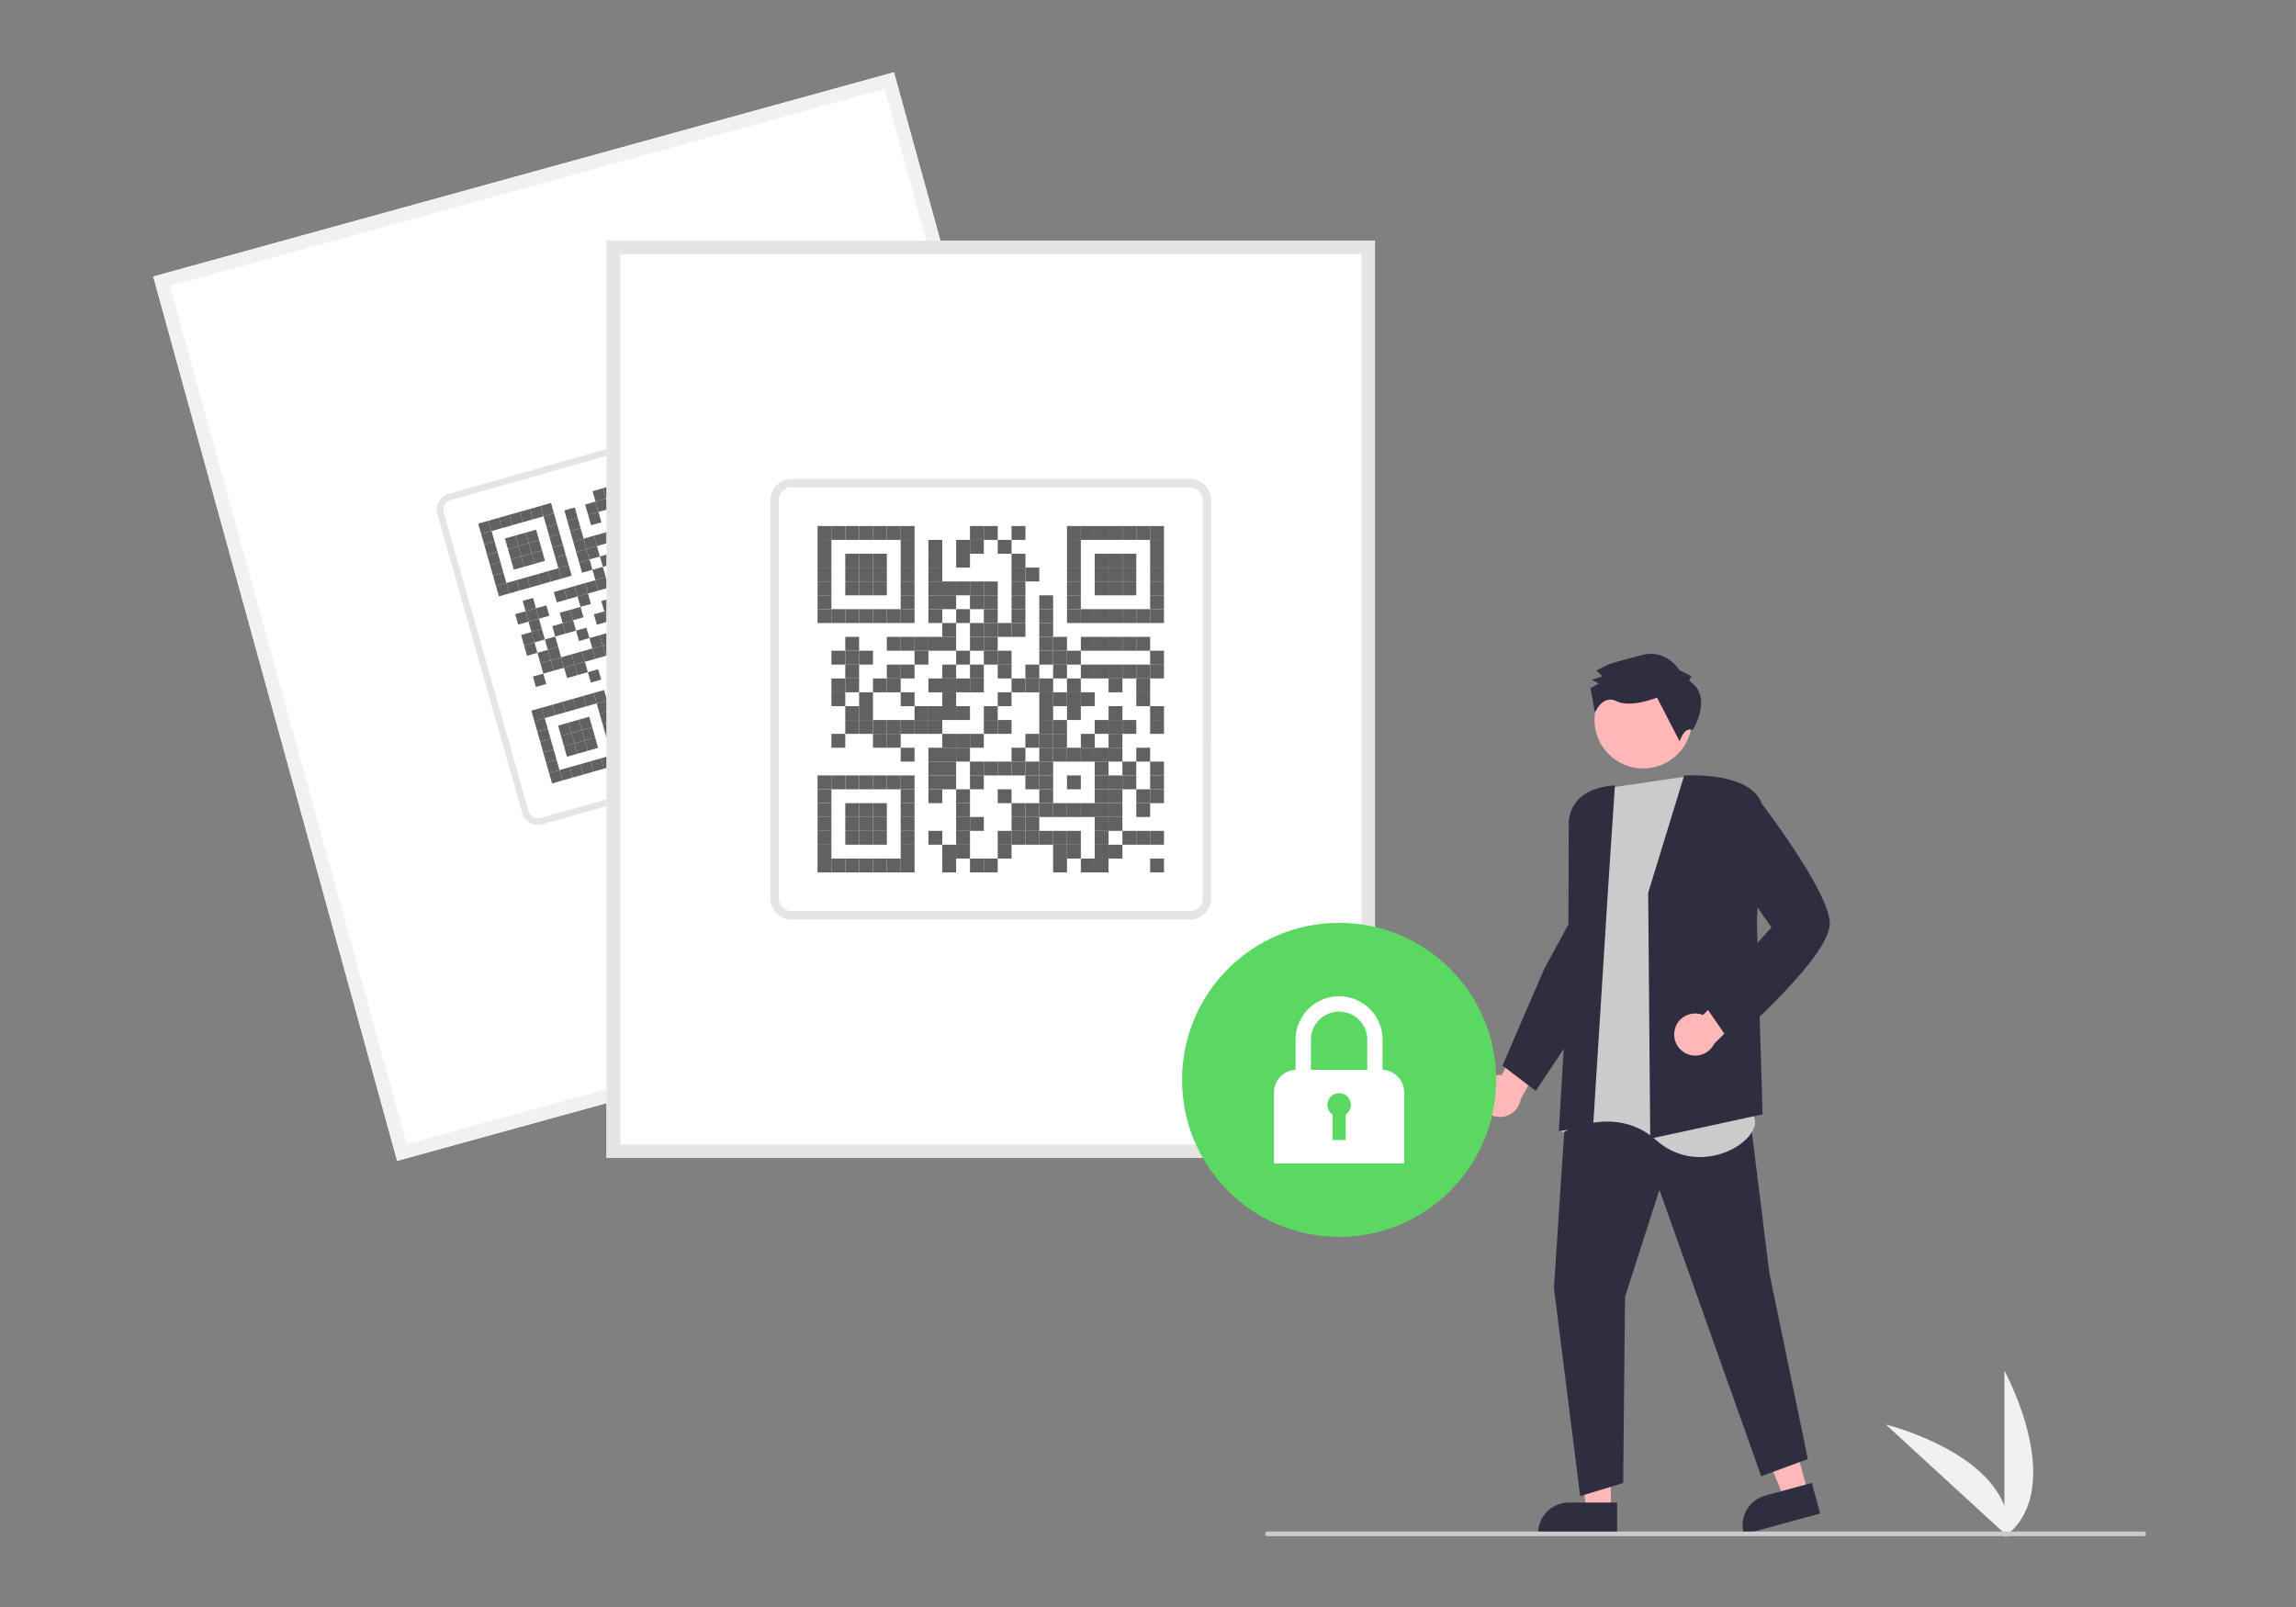 <?xml version="1.0" encoding="UTF-8"?>
<svg width="1e3" height="700" version="1.1" viewBox="0 0 264.58 185.21" xmlns="http://www.w3.org/2000/svg"><rect x="0" y="0" width="264.58" height="185.21" fill="#808080" stroke="none"/><g transform="translate(104.57 -107.35)"><g transform="matrix(.265 0 0 .265 -86.914 115.68)"><path transform="translate(-166.74 -131.47)" d="m971.74 768.53v-72.34s28.192 51.286 0 72.34z" fill="#f1f1f1"/><path transform="translate(-166.74 -131.47)" d="m973.48 768.52-53.29-48.921s56.845 13.916 53.29 48.921z" fill="#f1f1f1"/><path transform="translate(-166.74 -131.47)" d="m743.27 577.44a9.095 9.095 0 0 1 9.851-9.872l9.607-18.431 12.624 3.106-13.932 25.838a9.145 9.145 0 0 1-18.15-0.641z" fill="#ffb7b7"/><polygon points="623.22 625.53 618.15 584.44 633.87 584.44 633.87 625.53" fill="#ffb7b7"/><path transform="translate(-166.74 -131.47)" d="m803.33 767.32-34.349-1e-3v-0.434a13.37 13.37 0 0 1 13.37-13.369h8.5e-4l20.979 8.5e-4z" fill="#2f2e41"/><polygon points="709.27 620.37 693.57 582.06 708.74 577.93 719.55 617.57" fill="#ffb7b7"/><path transform="translate(-166.74 -131.47)" d="m891.62 758.29-33.139 9.037-0.114-0.419a13.37 13.37 0 0 1 9.381-16.416l8.2e-4 -2.2e-4 20.24-5.519z" fill="#2f2e41"/><polygon points="654.97 486.02 699.25 610.6 719.52 603.12 702.79 522.23 693.34 446.26 614.42 448.03 609.11 528.73 620.52 619.26 639.22 613.55 640.01 532.66" fill="#2f2e41"/><path transform="translate(-166.74 -131.47)" d="m832.82 437.81-31.486 4.643-11.343 11.218-3.522 40.307 2.187 35.702-9.119 62.959s22.93-12.729 40.701 3.205 42.635 2.816 43.147-7.784z" fill="#cbcbcb"/><g fill="#2f2e41"><path transform="translate(-166.74 -131.47)" d="m816.83 488.36-4.3e-4 -0.045 15.641-50.984 0.202-0.013c1.113-0.072 27.337-1.618 33.202 11.33l0.028 0.062-1.782 52.983 2.454 82.979-48.501 10.505-0.353 0.077z"/><path transform="translate(-166.74 -131.47)" d="m799.5 484.83 2.869-43.221c-20.407 1.269-20.099 15.738-20.076 16.369l-0.223 64.65-4.087 69.164 14.86-1.114z"/><path transform="translate(-166.74 -131.47)" d="m753.49 563.48 18.117-42.047 12.645-23.222 6.602 41.889-22.922 34.384z"/></g><path transform="translate(-166.74 -131.47)" d="m828.36 548.01a9.095 9.095 0 0 1 12.325-6.526l14.616-14.777 11.146 6.692-20.934 20.578a9.145 9.145 0 0 1-17.154-5.967z" fill="#ffb7b7"/><path transform="translate(-166.74 -131.47)" d="m840.65 536.09 29.801-32.692-19.727-28.149 2.03-13.762 11.627-14.362 0.227 0.293c1.239 1.604 30.362 39.439 31.198 53.763 0.839 14.376-41.021 50.742-42.803 52.282l-0.248 0.214z" fill="#2f2e41"/><circle cx="647.92" cy="281.61" r="21.181" fill="#ffb7b7"/><path transform="translate(-166.74 -131.47)" d="m834.58 396.15 1.027-2.067-5.167-2.567s-5.7-9.274-16.014-6.668-14.955 4.166-14.955 4.166l-5.154 2.593 2.587 2.574-4.64 1.56 3.1 1.54-3.607 2.073 1.942 10.628s3.225-8.061 9.425-4.981 17.541-1.592 17.541-1.592l9.853 19.069s2.033-6.684 5.657-4.902c2e-5 3e-5 9.259-14.745-1.595-21.426z" fill="#2f2e41"/><path transform="translate(-166.74 -131.47)" d="m594.91 516.07-322.1 88.831-106.07-384.6 322.1-88.831z" fill="#fff"/><path transform="translate(-166.74 -131.47)" d="m594.91 516.07-322.1 88.831-106.07-384.6 322.1-88.831zm-317.99 81.582 310.74-85.697-102.93-373.23-310.74 85.697z" fill="#f1f1f1"/><g transform="matrix(.75 -.213 .213 .75 -117.36 109.82)"><g transform="matrix(3.013 0 0 3.013 264.78 173.24)" opacity=".62"><rect width="66" height="66" fill="#fff"/><g><rect x="8" y="8" width="2" height="2"/><rect x="10" y="8" width="2" height="2"/><rect x="12" y="8" width="2" height="2"/><rect x="14" y="8" width="2" height="2"/><rect x="16" y="8" width="2" height="2"/><rect x="18" y="8" width="2" height="2"/><rect x="20" y="8" width="2" height="2"/><rect x="30" y="8" width="2" height="2"/><rect x="32" y="8" width="2" height="2"/><rect x="36" y="8" width="2" height="2"/><rect x="44" y="8" width="2" height="2"/><rect x="46" y="8" width="2" height="2"/><rect x="48" y="8" width="2" height="2"/><rect x="50" y="8" width="2" height="2"/><rect x="52" y="8" width="2" height="2"/><rect x="54" y="8" width="2" height="2"/><rect x="56" y="8" width="2" height="2"/><rect x="8" y="10" width="2" height="2"/><rect x="20" y="10" width="2" height="2"/><rect x="24" y="10" width="2" height="2"/><rect x="28" y="10" width="2" height="2"/><rect x="30" y="10" width="2" height="2"/><rect x="34" y="10" width="2" height="2"/><rect x="44" y="10" width="2" height="2"/><rect x="56" y="10" width="2" height="2"/><rect x="8" y="12" width="2" height="2"/><rect x="12" y="12" width="2" height="2"/><rect x="14" y="12" width="2" height="2"/><rect x="16" y="12" width="2" height="2"/><rect x="20" y="12" width="2" height="2"/><rect x="24" y="12" width="2" height="2"/><rect x="28" y="12" width="2" height="2"/><rect x="36" y="12" width="2" height="2"/><rect x="44" y="12" width="2" height="2"/><rect x="48" y="12" width="2" height="2"/><rect x="50" y="12" width="2" height="2"/><rect x="52" y="12" width="2" height="2"/><rect x="56" y="12" width="2" height="2"/><rect x="8" y="14" width="2" height="2"/><rect x="12" y="14" width="2" height="2"/><rect x="14" y="14" width="2" height="2"/><rect x="16" y="14" width="2" height="2"/><rect x="20" y="14" width="2" height="2"/><rect x="24" y="14" width="2" height="2"/><rect x="36" y="14" width="2" height="2"/><rect x="38" y="14" width="2" height="2"/><rect x="44" y="14" width="2" height="2"/><rect x="48" y="14" width="2" height="2"/><rect x="50" y="14" width="2" height="2"/><rect x="52" y="14" width="2" height="2"/><rect x="56" y="14" width="2" height="2"/><rect x="8" y="16" width="2" height="2"/><rect x="12" y="16" width="2" height="2"/><rect x="14" y="16" width="2" height="2"/><rect x="16" y="16" width="2" height="2"/><rect x="20" y="16" width="2" height="2"/><rect x="24" y="16" width="2" height="2"/><rect x="26" y="16" width="2" height="2"/><rect x="28" y="16" width="2" height="2"/><rect x="30" y="16" width="2" height="2"/><rect x="32" y="16" width="2" height="2"/><rect x="36" y="16" width="2" height="2"/><rect x="44" y="16" width="2" height="2"/><rect x="48" y="16" width="2" height="2"/><rect x="50" y="16" width="2" height="2"/><rect x="52" y="16" width="2" height="2"/><rect x="56" y="16" width="2" height="2"/><rect x="8" y="18" width="2" height="2"/><rect x="20" y="18" width="2" height="2"/><rect x="24" y="18" width="2" height="2"/><rect x="26" y="18" width="2" height="2"/><rect x="30" y="18" width="2" height="2"/><rect x="32" y="18" width="2" height="2"/><rect x="36" y="18" width="2" height="2"/><rect x="40" y="18" width="2" height="2"/><rect x="44" y="18" width="2" height="2"/><rect x="56" y="18" width="2" height="2"/><rect x="8" y="20" width="2" height="2"/><rect x="10" y="20" width="2" height="2"/><rect x="12" y="20" width="2" height="2"/><rect x="14" y="20" width="2" height="2"/><rect x="16" y="20" width="2" height="2"/><rect x="18" y="20" width="2" height="2"/><rect x="20" y="20" width="2" height="2"/><rect x="24" y="20" width="2" height="2"/><rect x="28" y="20" width="2" height="2"/><rect x="32" y="20" width="2" height="2"/><rect x="36" y="20" width="2" height="2"/><rect x="40" y="20" width="2" height="2"/><rect x="44" y="20" width="2" height="2"/><rect x="46" y="20" width="2" height="2"/><rect x="48" y="20" width="2" height="2"/><rect x="50" y="20" width="2" height="2"/><rect x="52" y="20" width="2" height="2"/><rect x="54" y="20" width="2" height="2"/><rect x="56" y="20" width="2" height="2"/><rect x="26" y="22" width="2" height="2"/><rect x="30" y="22" width="2" height="2"/><rect x="32" y="22" width="2" height="2"/><rect x="34" y="22" width="2" height="2"/><rect x="36" y="22" width="2" height="2"/><rect x="40" y="22" width="2" height="2"/><rect x="12" y="24" width="2" height="2"/><rect x="18" y="24" width="2" height="2"/><rect x="20" y="24" width="2" height="2"/><rect x="22" y="24" width="2" height="2"/><rect x="24" y="24" width="2" height="2"/><rect x="26" y="24" width="2" height="2"/><rect x="30" y="24" width="2" height="2"/><rect x="32" y="24" width="2" height="2"/><rect x="40" y="24" width="2" height="2"/><rect x="42" y="24" width="2" height="2"/><rect x="46" y="24" width="2" height="2"/><rect x="48" y="24" width="2" height="2"/><rect x="50" y="24" width="2" height="2"/><rect x="52" y="24" width="2" height="2"/><rect x="54" y="24" width="2" height="2"/><rect x="10" y="26" width="2" height="2"/><rect x="12" y="26" width="2" height="2"/><rect x="14" y="26" width="2" height="2"/><rect x="22" y="26" width="2" height="2"/><rect x="28" y="26" width="2" height="2"/><rect x="32" y="26" width="2" height="2"/><rect x="34" y="26" width="2" height="2"/><rect x="40" y="26" width="2" height="2"/><rect x="42" y="26" width="2" height="2"/><rect x="44" y="26" width="2" height="2"/><rect x="56" y="26" width="2" height="2"/><rect x="12" y="28" width="2" height="2"/><rect x="18" y="28" width="2" height="2"/><rect x="20" y="28" width="2" height="2"/><rect x="26" y="28" width="2" height="2"/><rect x="30" y="28" width="2" height="2"/><rect x="34" y="28" width="2" height="2"/><rect x="38" y="28" width="2" height="2"/><rect x="42" y="28" width="2" height="2"/><rect x="46" y="28" width="2" height="2"/><rect x="48" y="28" width="2" height="2"/><rect x="50" y="28" width="2" height="2"/><rect x="52" y="28" width="2" height="2"/><rect x="54" y="28" width="2" height="2"/><rect x="56" y="28" width="2" height="2"/><rect x="10" y="30" width="2" height="2"/><rect x="12" y="30" width="2" height="2"/><rect x="16" y="30" width="2" height="2"/><rect x="18" y="30" width="2" height="2"/><rect x="24" y="30" width="2" height="2"/><rect x="26" y="30" width="2" height="2"/><rect x="28" y="30" width="2" height="2"/><rect x="30" y="30" width="2" height="2"/><rect x="36" y="30" width="2" height="2"/><rect x="38" y="30" width="2" height="2"/><rect x="40" y="30" width="2" height="2"/><rect x="44" y="30" width="2" height="2"/><rect x="50" y="30" width="2" height="2"/><rect x="54" y="30" width="2" height="2"/><rect x="10" y="32" width="2" height="2"/><rect x="14" y="32" width="2" height="2"/><rect x="20" y="32" width="2" height="2"/><rect x="26" y="32" width="2" height="2"/><rect x="34" y="32" width="2" height="2"/><rect x="40" y="32" width="2" height="2"/><rect x="42" y="32" width="2" height="2"/><rect x="44" y="32" width="2" height="2"/><rect x="46" y="32" width="2" height="2"/><rect x="54" y="32" width="2" height="2"/><rect x="12" y="34" width="2" height="2"/><rect x="14" y="34" width="2" height="2"/><rect x="22" y="34" width="2" height="2"/><rect x="24" y="34" width="2" height="2"/><rect x="26" y="34" width="2" height="2"/><rect x="28" y="34" width="2" height="2"/><rect x="32" y="34" width="2" height="2"/><rect x="40" y="34" width="2" height="2"/><rect x="44" y="34" width="2" height="2"/><rect x="50" y="34" width="2" height="2"/><rect x="56" y="34" width="2" height="2"/><rect x="12" y="36" width="2" height="2"/><rect x="14" y="36" width="2" height="2"/><rect x="16" y="36" width="2" height="2"/><rect x="18" y="36" width="2" height="2"/><rect x="20" y="36" width="2" height="2"/><rect x="22" y="36" width="2" height="2"/><rect x="24" y="36" width="2" height="2"/><rect x="32" y="36" width="2" height="2"/><rect x="34" y="36" width="2" height="2"/><rect x="40" y="36" width="2" height="2"/><rect x="42" y="36" width="2" height="2"/><rect x="48" y="36" width="2" height="2"/><rect x="50" y="36" width="2" height="2"/><rect x="52" y="36" width="2" height="2"/><rect x="56" y="36" width="2" height="2"/><rect x="10" y="38" width="2" height="2"/><rect x="16" y="38" width="2" height="2"/><rect x="18" y="38" width="2" height="2"/><rect x="26" y="38" width="2" height="2"/><rect x="28" y="38" width="2" height="2"/><rect x="30" y="38" width="2" height="2"/><rect x="38" y="38" width="2" height="2"/><rect x="40" y="38" width="2" height="2"/><rect x="42" y="38" width="2" height="2"/><rect x="46" y="38" width="2" height="2"/><rect x="50" y="38" width="2" height="2"/><rect x="20" y="40" width="2" height="2"/><rect x="24" y="40" width="2" height="2"/><rect x="26" y="40" width="2" height="2"/><rect x="28" y="40" width="2" height="2"/><rect x="36" y="40" width="2" height="2"/><rect x="40" y="40" width="2" height="2"/><rect x="42" y="40" width="2" height="2"/><rect x="44" y="40" width="2" height="2"/><rect x="46" y="40" width="2" height="2"/><rect x="48" y="40" width="2" height="2"/><rect x="50" y="40" width="2" height="2"/><rect x="54" y="40" width="2" height="2"/><rect x="24" y="42" width="2" height="2"/><rect x="26" y="42" width="2" height="2"/><rect x="30" y="42" width="2" height="2"/><rect x="32" y="42" width="2" height="2"/><rect x="34" y="42" width="2" height="2"/><rect x="36" y="42" width="2" height="2"/><rect x="38" y="42" width="2" height="2"/><rect x="40" y="42" width="2" height="2"/><rect x="48" y="42" width="2" height="2"/><rect x="52" y="42" width="2" height="2"/><rect x="56" y="42" width="2" height="2"/><rect x="8" y="44" width="2" height="2"/><rect x="10" y="44" width="2" height="2"/><rect x="12" y="44" width="2" height="2"/><rect x="14" y="44" width="2" height="2"/><rect x="16" y="44" width="2" height="2"/><rect x="18" y="44" width="2" height="2"/><rect x="20" y="44" width="2" height="2"/><rect x="24" y="44" width="2" height="2"/><rect x="26" y="44" width="2" height="2"/><rect x="30" y="44" width="2" height="2"/><rect x="38" y="44" width="2" height="2"/><rect x="40" y="44" width="2" height="2"/><rect x="44" y="44" width="2" height="2"/><rect x="48" y="44" width="2" height="2"/><rect x="50" y="44" width="2" height="2"/><rect x="52" y="44" width="2" height="2"/><rect x="56" y="44" width="2" height="2"/><rect x="8" y="46" width="2" height="2"/><rect x="20" y="46" width="2" height="2"/><rect x="24" y="46" width="2" height="2"/><rect x="28" y="46" width="2" height="2"/><rect x="34" y="46" width="2" height="2"/><rect x="40" y="46" width="2" height="2"/><rect x="48" y="46" width="2" height="2"/><rect x="50" y="46" width="2" height="2"/><rect x="54" y="46" width="2" height="2"/><rect x="56" y="46" width="2" height="2"/><rect x="8" y="48" width="2" height="2"/><rect x="12" y="48" width="2" height="2"/><rect x="14" y="48" width="2" height="2"/><rect x="16" y="48" width="2" height="2"/><rect x="20" y="48" width="2" height="2"/><rect x="28" y="48" width="2" height="2"/><rect x="36" y="48" width="2" height="2"/><rect x="38" y="48" width="2" height="2"/><rect x="40" y="48" width="2" height="2"/><rect x="42" y="48" width="2" height="2"/><rect x="44" y="48" width="2" height="2"/><rect x="46" y="48" width="2" height="2"/><rect x="48" y="48" width="2" height="2"/><rect x="50" y="48" width="2" height="2"/><rect x="54" y="48" width="2" height="2"/><rect x="8" y="50" width="2" height="2"/><rect x="12" y="50" width="2" height="2"/><rect x="14" y="50" width="2" height="2"/><rect x="16" y="50" width="2" height="2"/><rect x="20" y="50" width="2" height="2"/><rect x="28" y="50" width="2" height="2"/><rect x="30" y="50" width="2" height="2"/><rect x="36" y="50" width="2" height="2"/><rect x="38" y="50" width="2" height="2"/><rect x="48" y="50" width="2" height="2"/><rect x="50" y="50" width="2" height="2"/><rect x="8" y="52" width="2" height="2"/><rect x="12" y="52" width="2" height="2"/><rect x="14" y="52" width="2" height="2"/><rect x="16" y="52" width="2" height="2"/><rect x="20" y="52" width="2" height="2"/><rect x="24" y="52" width="2" height="2"/><rect x="28" y="52" width="2" height="2"/><rect x="34" y="52" width="2" height="2"/><rect x="36" y="52" width="2" height="2"/><rect x="38" y="52" width="2" height="2"/><rect x="40" y="52" width="2" height="2"/><rect x="42" y="52" width="2" height="2"/><rect x="44" y="52" width="2" height="2"/><rect x="48" y="52" width="2" height="2"/><rect x="52" y="52" width="2" height="2"/><rect x="54" y="52" width="2" height="2"/><rect x="56" y="52" width="2" height="2"/><rect x="8" y="54" width="2" height="2"/><rect x="20" y="54" width="2" height="2"/><rect x="26" y="54" width="2" height="2"/><rect x="28" y="54" width="2" height="2"/><rect x="34" y="54" width="2" height="2"/><rect x="42" y="54" width="2" height="2"/><rect x="44" y="54" width="2" height="2"/><rect x="48" y="54" width="2" height="2"/><rect x="50" y="54" width="2" height="2"/><rect x="8" y="56" width="2" height="2"/><rect x="10" y="56" width="2" height="2"/><rect x="12" y="56" width="2" height="2"/><rect x="14" y="56" width="2" height="2"/><rect x="16" y="56" width="2" height="2"/><rect x="18" y="56" width="2" height="2"/><rect x="20" y="56" width="2" height="2"/><rect x="26" y="56" width="2" height="2"/><rect x="30" y="56" width="2" height="2"/><rect x="32" y="56" width="2" height="2"/><rect x="42" y="56" width="2" height="2"/><rect x="46" y="56" width="2" height="2"/><rect x="48" y="56" width="2" height="2"/><rect x="56" y="56" width="2" height="2"/></g></g><path d="m450.82 368.5-173.23-8e-3a9.225 9.225 0 0 1-9.214-9.215l8e-3 -173.23a9.225 9.225 0 0 1 9.215-9.214l173.23 8e-3a9.225 9.225 0 0 1 9.214 9.215l-8e-3 173.23a9.225 9.225 0 0 1-9.215 9.214zm-173.22-187.98a5.535 5.535 0 0 0-5.529 5.528l-8e-3 173.23a5.535 5.535 0 0 0 5.528 5.529l173.23 8e-3a5.535 5.535 0 0 0 5.529-5.528l8e-3 -173.23a5.535 5.535 0 0 0-5.528-5.529z" fill="#e5e5e5" stroke-width="2.068"/></g><path transform="translate(-166.74 -131.47)" d="m698.01 603.62h-334.13v-398.96h334.13z" fill="#fff"/><path transform="translate(-166.74 -131.47)" d="m698.01 603.62h-334.13v-398.96h334.13zm-328.23-5.894h322.34v-387.17h-322.34z" fill="#e5e5e5"/><circle cx="515.68" cy="438.21" r="68.293" fill="#5bd862"/><path transform="translate(-166.74 -131.47)" d="m701.34 565.32v-13.067a18.921 18.921 0 1 0-37.842 0v13.067a9.838 9.838 0 0 0-9.396 9.823v30.879h56.634v-30.879a9.838 9.838 0 0 0-9.396-9.823zm-18.921-25.326a12.273 12.273 0 0 1 12.258 12.259v13.044h-24.517v-13.044a12.273 12.273 0 0 1 12.258-12.259z" fill="#fff"/><path transform="translate(-166.74 -131.47)" d="m687.51 580.57a5.091 5.091 0 1 0-7.954 4.207v11.065h5.727v-11.065a5.084 5.084 0 0 0 2.228-4.207z" fill="#5bd862"/><path transform="translate(-166.74 -131.47)" d="m1032.3 768.12h-381a1 1 0 0 1 0-2h381a1 1 0 0 1 0 2z" fill="#cbcbcb"/><g transform="matrix(3.013 0 0 3.013 264.78 173.24)" opacity=".62"><rect width="66" height="66" fill="#fff"/><g><rect x="8" y="8" width="2" height="2"/><rect x="10" y="8" width="2" height="2"/><rect x="12" y="8" width="2" height="2"/><rect x="14" y="8" width="2" height="2"/><rect x="16" y="8" width="2" height="2"/><rect x="18" y="8" width="2" height="2"/><rect x="20" y="8" width="2" height="2"/><rect x="30" y="8" width="2" height="2"/><rect x="32" y="8" width="2" height="2"/><rect x="36" y="8" width="2" height="2"/><rect x="44" y="8" width="2" height="2"/><rect x="46" y="8" width="2" height="2"/><rect x="48" y="8" width="2" height="2"/><rect x="50" y="8" width="2" height="2"/><rect x="52" y="8" width="2" height="2"/><rect x="54" y="8" width="2" height="2"/><rect x="56" y="8" width="2" height="2"/><rect x="8" y="10" width="2" height="2"/><rect x="20" y="10" width="2" height="2"/><rect x="24" y="10" width="2" height="2"/><rect x="28" y="10" width="2" height="2"/><rect x="30" y="10" width="2" height="2"/><rect x="34" y="10" width="2" height="2"/><rect x="44" y="10" width="2" height="2"/><rect x="56" y="10" width="2" height="2"/><rect x="8" y="12" width="2" height="2"/><rect x="12" y="12" width="2" height="2"/><rect x="14" y="12" width="2" height="2"/><rect x="16" y="12" width="2" height="2"/><rect x="20" y="12" width="2" height="2"/><rect x="24" y="12" width="2" height="2"/><rect x="28" y="12" width="2" height="2"/><rect x="36" y="12" width="2" height="2"/><rect x="44" y="12" width="2" height="2"/><rect x="48" y="12" width="2" height="2"/><rect x="50" y="12" width="2" height="2"/><rect x="52" y="12" width="2" height="2"/><rect x="56" y="12" width="2" height="2"/><rect x="8" y="14" width="2" height="2"/><rect x="12" y="14" width="2" height="2"/><rect x="14" y="14" width="2" height="2"/><rect x="16" y="14" width="2" height="2"/><rect x="20" y="14" width="2" height="2"/><rect x="24" y="14" width="2" height="2"/><rect x="36" y="14" width="2" height="2"/><rect x="38" y="14" width="2" height="2"/><rect x="44" y="14" width="2" height="2"/><rect x="48" y="14" width="2" height="2"/><rect x="50" y="14" width="2" height="2"/><rect x="52" y="14" width="2" height="2"/><rect x="56" y="14" width="2" height="2"/><rect x="8" y="16" width="2" height="2"/><rect x="12" y="16" width="2" height="2"/><rect x="14" y="16" width="2" height="2"/><rect x="16" y="16" width="2" height="2"/><rect x="20" y="16" width="2" height="2"/><rect x="24" y="16" width="2" height="2"/><rect x="26" y="16" width="2" height="2"/><rect x="28" y="16" width="2" height="2"/><rect x="30" y="16" width="2" height="2"/><rect x="32" y="16" width="2" height="2"/><rect x="36" y="16" width="2" height="2"/><rect x="44" y="16" width="2" height="2"/><rect x="48" y="16" width="2" height="2"/><rect x="50" y="16" width="2" height="2"/><rect x="52" y="16" width="2" height="2"/><rect x="56" y="16" width="2" height="2"/><rect x="8" y="18" width="2" height="2"/><rect x="20" y="18" width="2" height="2"/><rect x="24" y="18" width="2" height="2"/><rect x="26" y="18" width="2" height="2"/><rect x="30" y="18" width="2" height="2"/><rect x="32" y="18" width="2" height="2"/><rect x="36" y="18" width="2" height="2"/><rect x="40" y="18" width="2" height="2"/><rect x="44" y="18" width="2" height="2"/><rect x="56" y="18" width="2" height="2"/><rect x="8" y="20" width="2" height="2"/><rect x="10" y="20" width="2" height="2"/><rect x="12" y="20" width="2" height="2"/><rect x="14" y="20" width="2" height="2"/><rect x="16" y="20" width="2" height="2"/><rect x="18" y="20" width="2" height="2"/><rect x="20" y="20" width="2" height="2"/><rect x="24" y="20" width="2" height="2"/><rect x="28" y="20" width="2" height="2"/><rect x="32" y="20" width="2" height="2"/><rect x="36" y="20" width="2" height="2"/><rect x="40" y="20" width="2" height="2"/><rect x="44" y="20" width="2" height="2"/><rect x="46" y="20" width="2" height="2"/><rect x="48" y="20" width="2" height="2"/><rect x="50" y="20" width="2" height="2"/><rect x="52" y="20" width="2" height="2"/><rect x="54" y="20" width="2" height="2"/><rect x="56" y="20" width="2" height="2"/><rect x="26" y="22" width="2" height="2"/><rect x="30" y="22" width="2" height="2"/><rect x="32" y="22" width="2" height="2"/><rect x="34" y="22" width="2" height="2"/><rect x="36" y="22" width="2" height="2"/><rect x="40" y="22" width="2" height="2"/><rect x="12" y="24" width="2" height="2"/><rect x="18" y="24" width="2" height="2"/><rect x="20" y="24" width="2" height="2"/><rect x="22" y="24" width="2" height="2"/><rect x="24" y="24" width="2" height="2"/><rect x="26" y="24" width="2" height="2"/><rect x="30" y="24" width="2" height="2"/><rect x="32" y="24" width="2" height="2"/><rect x="40" y="24" width="2" height="2"/><rect x="42" y="24" width="2" height="2"/><rect x="46" y="24" width="2" height="2"/><rect x="48" y="24" width="2" height="2"/><rect x="50" y="24" width="2" height="2"/><rect x="52" y="24" width="2" height="2"/><rect x="54" y="24" width="2" height="2"/><rect x="10" y="26" width="2" height="2"/><rect x="12" y="26" width="2" height="2"/><rect x="14" y="26" width="2" height="2"/><rect x="22" y="26" width="2" height="2"/><rect x="28" y="26" width="2" height="2"/><rect x="32" y="26" width="2" height="2"/><rect x="34" y="26" width="2" height="2"/><rect x="40" y="26" width="2" height="2"/><rect x="42" y="26" width="2" height="2"/><rect x="44" y="26" width="2" height="2"/><rect x="56" y="26" width="2" height="2"/><rect x="12" y="28" width="2" height="2"/><rect x="18" y="28" width="2" height="2"/><rect x="20" y="28" width="2" height="2"/><rect x="26" y="28" width="2" height="2"/><rect x="30" y="28" width="2" height="2"/><rect x="34" y="28" width="2" height="2"/><rect x="38" y="28" width="2" height="2"/><rect x="42" y="28" width="2" height="2"/><rect x="46" y="28" width="2" height="2"/><rect x="48" y="28" width="2" height="2"/><rect x="50" y="28" width="2" height="2"/><rect x="52" y="28" width="2" height="2"/><rect x="54" y="28" width="2" height="2"/><rect x="56" y="28" width="2" height="2"/><rect x="10" y="30" width="2" height="2"/><rect x="12" y="30" width="2" height="2"/><rect x="16" y="30" width="2" height="2"/><rect x="18" y="30" width="2" height="2"/><rect x="24" y="30" width="2" height="2"/><rect x="26" y="30" width="2" height="2"/><rect x="28" y="30" width="2" height="2"/><rect x="30" y="30" width="2" height="2"/><rect x="36" y="30" width="2" height="2"/><rect x="38" y="30" width="2" height="2"/><rect x="40" y="30" width="2" height="2"/><rect x="44" y="30" width="2" height="2"/><rect x="50" y="30" width="2" height="2"/><rect x="54" y="30" width="2" height="2"/><rect x="10" y="32" width="2" height="2"/><rect x="14" y="32" width="2" height="2"/><rect x="20" y="32" width="2" height="2"/><rect x="26" y="32" width="2" height="2"/><rect x="34" y="32" width="2" height="2"/><rect x="40" y="32" width="2" height="2"/><rect x="42" y="32" width="2" height="2"/><rect x="44" y="32" width="2" height="2"/><rect x="46" y="32" width="2" height="2"/><rect x="54" y="32" width="2" height="2"/><rect x="12" y="34" width="2" height="2"/><rect x="14" y="34" width="2" height="2"/><rect x="22" y="34" width="2" height="2"/><rect x="24" y="34" width="2" height="2"/><rect x="26" y="34" width="2" height="2"/><rect x="28" y="34" width="2" height="2"/><rect x="32" y="34" width="2" height="2"/><rect x="40" y="34" width="2" height="2"/><rect x="44" y="34" width="2" height="2"/><rect x="50" y="34" width="2" height="2"/><rect x="56" y="34" width="2" height="2"/><rect x="12" y="36" width="2" height="2"/><rect x="14" y="36" width="2" height="2"/><rect x="16" y="36" width="2" height="2"/><rect x="18" y="36" width="2" height="2"/><rect x="20" y="36" width="2" height="2"/><rect x="22" y="36" width="2" height="2"/><rect x="24" y="36" width="2" height="2"/><rect x="32" y="36" width="2" height="2"/><rect x="34" y="36" width="2" height="2"/><rect x="40" y="36" width="2" height="2"/><rect x="42" y="36" width="2" height="2"/><rect x="48" y="36" width="2" height="2"/><rect x="50" y="36" width="2" height="2"/><rect x="52" y="36" width="2" height="2"/><rect x="56" y="36" width="2" height="2"/><rect x="10" y="38" width="2" height="2"/><rect x="16" y="38" width="2" height="2"/><rect x="18" y="38" width="2" height="2"/><rect x="26" y="38" width="2" height="2"/><rect x="28" y="38" width="2" height="2"/><rect x="30" y="38" width="2" height="2"/><rect x="38" y="38" width="2" height="2"/><rect x="40" y="38" width="2" height="2"/><rect x="42" y="38" width="2" height="2"/><rect x="46" y="38" width="2" height="2"/><rect x="50" y="38" width="2" height="2"/><rect x="20" y="40" width="2" height="2"/><rect x="24" y="40" width="2" height="2"/><rect x="26" y="40" width="2" height="2"/><rect x="28" y="40" width="2" height="2"/><rect x="36" y="40" width="2" height="2"/><rect x="40" y="40" width="2" height="2"/><rect x="42" y="40" width="2" height="2"/><rect x="44" y="40" width="2" height="2"/><rect x="46" y="40" width="2" height="2"/><rect x="48" y="40" width="2" height="2"/><rect x="50" y="40" width="2" height="2"/><rect x="54" y="40" width="2" height="2"/><rect x="24" y="42" width="2" height="2"/><rect x="26" y="42" width="2" height="2"/><rect x="30" y="42" width="2" height="2"/><rect x="32" y="42" width="2" height="2"/><rect x="34" y="42" width="2" height="2"/><rect x="36" y="42" width="2" height="2"/><rect x="38" y="42" width="2" height="2"/><rect x="40" y="42" width="2" height="2"/><rect x="48" y="42" width="2" height="2"/><rect x="52" y="42" width="2" height="2"/><rect x="56" y="42" width="2" height="2"/><rect x="8" y="44" width="2" height="2"/><rect x="10" y="44" width="2" height="2"/><rect x="12" y="44" width="2" height="2"/><rect x="14" y="44" width="2" height="2"/><rect x="16" y="44" width="2" height="2"/><rect x="18" y="44" width="2" height="2"/><rect x="20" y="44" width="2" height="2"/><rect x="24" y="44" width="2" height="2"/><rect x="26" y="44" width="2" height="2"/><rect x="30" y="44" width="2" height="2"/><rect x="38" y="44" width="2" height="2"/><rect x="40" y="44" width="2" height="2"/><rect x="44" y="44" width="2" height="2"/><rect x="48" y="44" width="2" height="2"/><rect x="50" y="44" width="2" height="2"/><rect x="52" y="44" width="2" height="2"/><rect x="56" y="44" width="2" height="2"/><rect x="8" y="46" width="2" height="2"/><rect x="20" y="46" width="2" height="2"/><rect x="24" y="46" width="2" height="2"/><rect x="28" y="46" width="2" height="2"/><rect x="34" y="46" width="2" height="2"/><rect x="40" y="46" width="2" height="2"/><rect x="48" y="46" width="2" height="2"/><rect x="50" y="46" width="2" height="2"/><rect x="54" y="46" width="2" height="2"/><rect x="56" y="46" width="2" height="2"/><rect x="8" y="48" width="2" height="2"/><rect x="12" y="48" width="2" height="2"/><rect x="14" y="48" width="2" height="2"/><rect x="16" y="48" width="2" height="2"/><rect x="20" y="48" width="2" height="2"/><rect x="28" y="48" width="2" height="2"/><rect x="36" y="48" width="2" height="2"/><rect x="38" y="48" width="2" height="2"/><rect x="40" y="48" width="2" height="2"/><rect x="42" y="48" width="2" height="2"/><rect x="44" y="48" width="2" height="2"/><rect x="46" y="48" width="2" height="2"/><rect x="48" y="48" width="2" height="2"/><rect x="50" y="48" width="2" height="2"/><rect x="54" y="48" width="2" height="2"/><rect x="8" y="50" width="2" height="2"/><rect x="12" y="50" width="2" height="2"/><rect x="14" y="50" width="2" height="2"/><rect x="16" y="50" width="2" height="2"/><rect x="20" y="50" width="2" height="2"/><rect x="28" y="50" width="2" height="2"/><rect x="30" y="50" width="2" height="2"/><rect x="36" y="50" width="2" height="2"/><rect x="38" y="50" width="2" height="2"/><rect x="48" y="50" width="2" height="2"/><rect x="50" y="50" width="2" height="2"/><rect x="8" y="52" width="2" height="2"/><rect x="12" y="52" width="2" height="2"/><rect x="14" y="52" width="2" height="2"/><rect x="16" y="52" width="2" height="2"/><rect x="20" y="52" width="2" height="2"/><rect x="24" y="52" width="2" height="2"/><rect x="28" y="52" width="2" height="2"/><rect x="34" y="52" width="2" height="2"/><rect x="36" y="52" width="2" height="2"/><rect x="38" y="52" width="2" height="2"/><rect x="40" y="52" width="2" height="2"/><rect x="42" y="52" width="2" height="2"/><rect x="44" y="52" width="2" height="2"/><rect x="48" y="52" width="2" height="2"/><rect x="52" y="52" width="2" height="2"/><rect x="54" y="52" width="2" height="2"/><rect x="56" y="52" width="2" height="2"/><rect x="8" y="54" width="2" height="2"/><rect x="20" y="54" width="2" height="2"/><rect x="26" y="54" width="2" height="2"/><rect x="28" y="54" width="2" height="2"/><rect x="34" y="54" width="2" height="2"/><rect x="42" y="54" width="2" height="2"/><rect x="44" y="54" width="2" height="2"/><rect x="48" y="54" width="2" height="2"/><rect x="50" y="54" width="2" height="2"/><rect x="8" y="56" width="2" height="2"/><rect x="10" y="56" width="2" height="2"/><rect x="12" y="56" width="2" height="2"/><rect x="14" y="56" width="2" height="2"/><rect x="16" y="56" width="2" height="2"/><rect x="18" y="56" width="2" height="2"/><rect x="20" y="56" width="2" height="2"/><rect x="26" y="56" width="2" height="2"/><rect x="30" y="56" width="2" height="2"/><rect x="32" y="56" width="2" height="2"/><rect x="42" y="56" width="2" height="2"/><rect x="46" y="56" width="2" height="2"/><rect x="48" y="56" width="2" height="2"/><rect x="56" y="56" width="2" height="2"/></g></g><path d="m450.82 368.5-173.23-8e-3a9.225 9.225 0 0 1-9.214-9.215l8e-3 -173.23a9.225 9.225 0 0 1 9.215-9.214l173.23 8e-3a9.225 9.225 0 0 1 9.214 9.215l-8e-3 173.23a9.225 9.225 0 0 1-9.215 9.214zm-173.22-187.98a5.535 5.535 0 0 0-5.529 5.528l-8e-3 173.23a5.535 5.535 0 0 0 5.528 5.529l173.23 8e-3a5.535 5.535 0 0 0 5.529-5.528l8e-3 -173.23a5.535 5.535 0 0 0-5.528-5.529z" fill="#e5e5e5" stroke-width="2.068"/></g></g><style type="text/css">.st0{fill:#0AC18E;}
	.st1{fill:#FFFFFF;}</style></svg>
